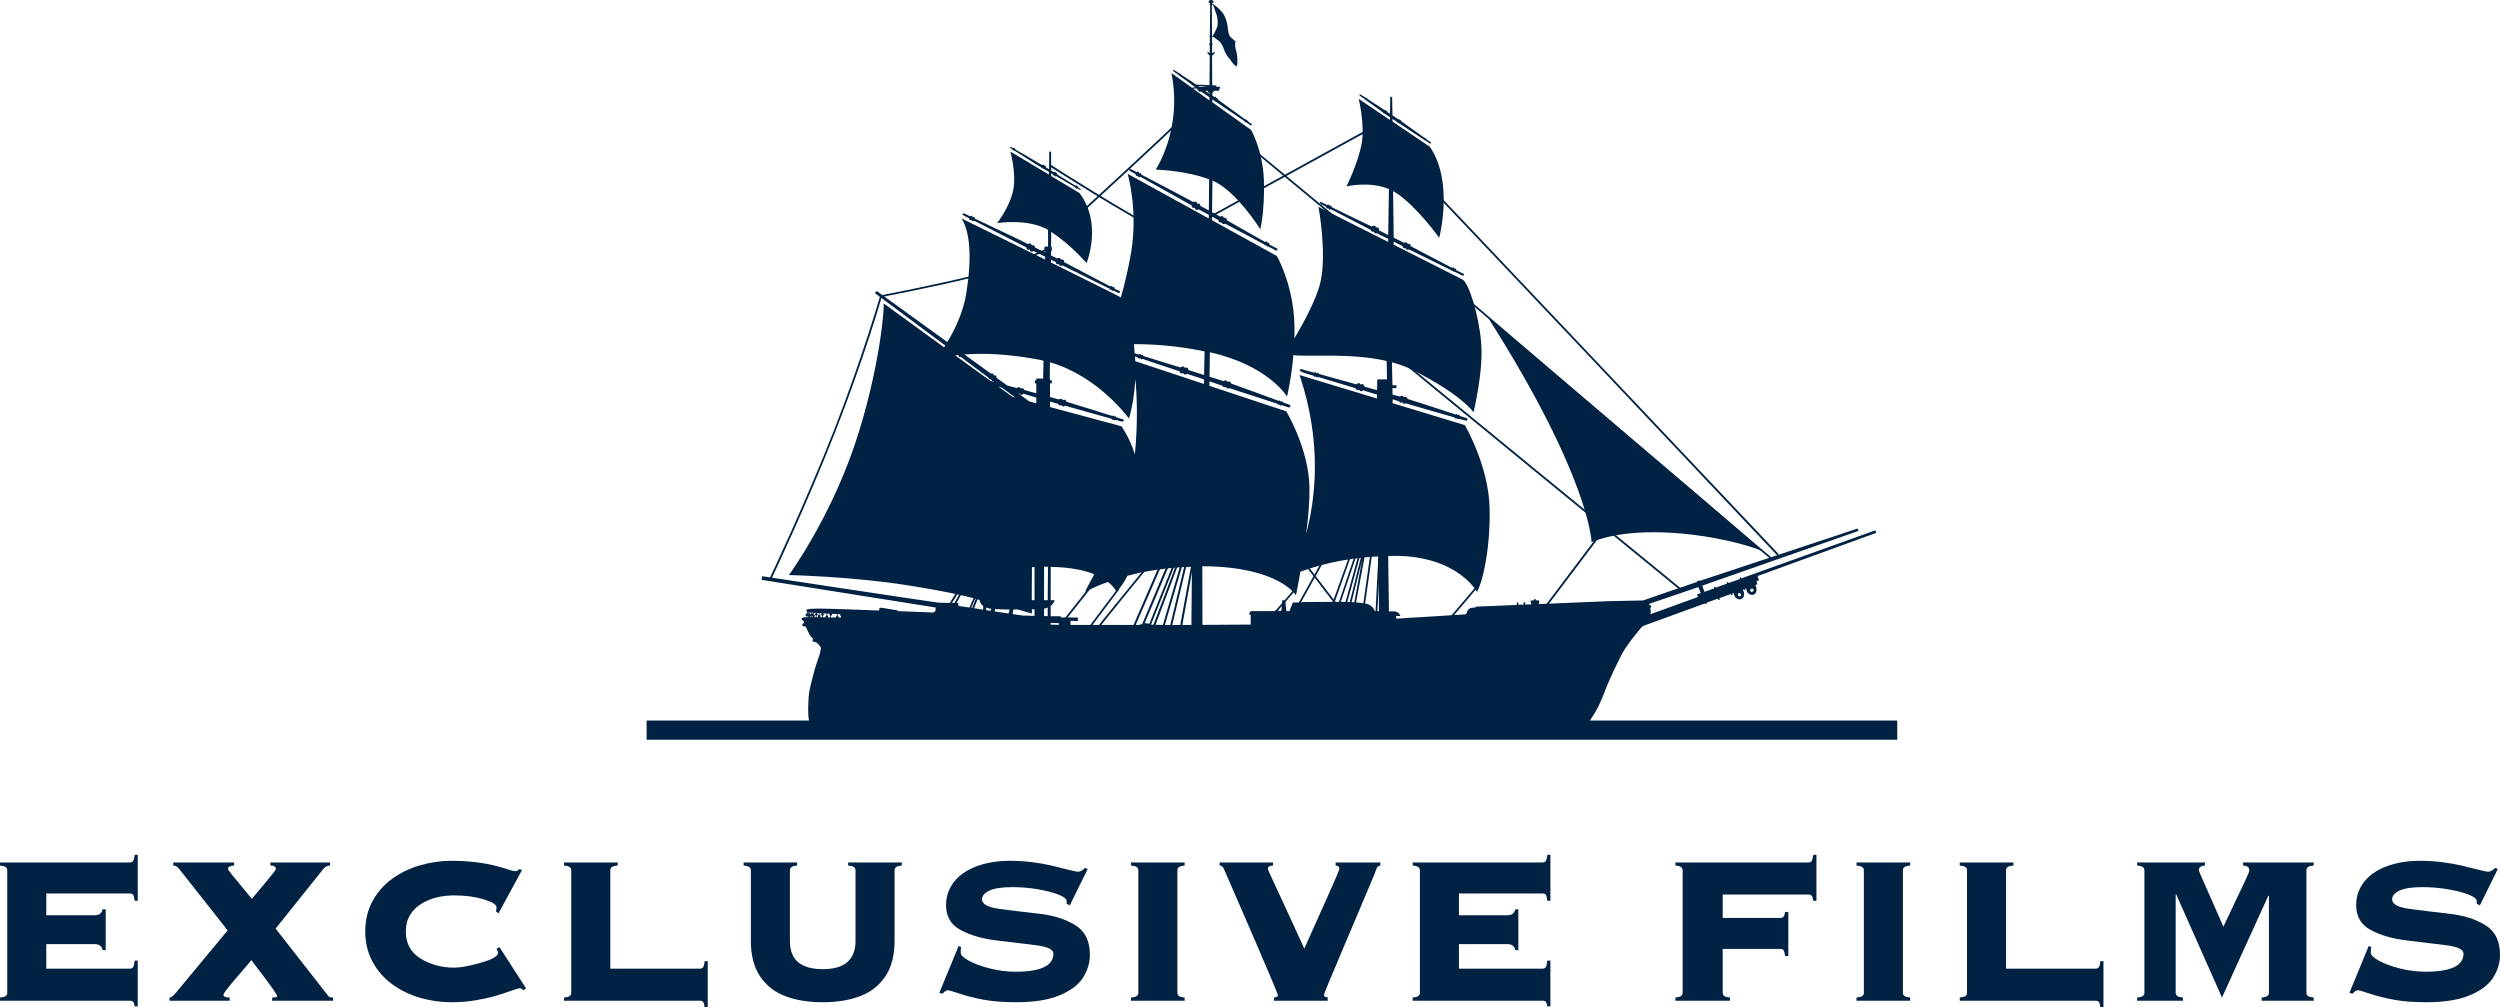 <?xml version="1.0" encoding="utf-8"?>
<!-- Generator: Adobe Illustrator 16.0.0, SVG Export Plug-In . SVG Version: 6.00 Build 0)  -->
<!DOCTYPE svg PUBLIC "-//W3C//DTD SVG 1.1//EN" "http://www.w3.org/Graphics/SVG/1.1/DTD/svg11.dtd">
<svg version="1.1" id="Layer_1" xmlns="http://www.w3.org/2000/svg" xmlns:xlink="http://www.w3.org/1999/xlink" x="0px" y="0px"
	 width="877.512px" height="353.622px" viewBox="0.003 113.925 877.512 353.622"
	 enable-background="new 0.003 113.925 900.218 353.62" xml:space="preserve">
<g>
	<g>
		<path fill="#022244" d="M618.72,307.343c-16.747-14.963-96.565-82.174-96.565-82.174c36.069,56.669,36.487,79.048,36.487,79.048
			C575.928,297.214,605.306,302.098,618.72,307.343"/>
		<path fill="#022244" d="M558.097,366.83c1.237-1.861,2.325-3.67,2.997-5.067c1.264-2.687,2.303-5.32,2.843-6.794
			c0.597-1.474,4.523-10.466,6.692-13.672c2.173-3.202,3.358-4.418,4.396-5.787c1.007-1.368,1.702-1.861,1.702-1.861l21.761-7.934
			c0.073,0.131,0.255,0.311,0.412,0.236c0.181-0.055,0.181-0.287,0.127-0.492l3.979-1.396l0.133,0.258
			c0.024,0.156,0.207,0.285,0.334,0.207c0.157-0.076,0.26-0.259,0.157-0.362l-0.104-0.282l3.978-1.449l0.127,0.259
			c0.057,0.103,0.238,0.154,0.341,0.103c0.152-0.023,0.206-0.178,0.152-0.307l-0.079-0.285l0.413-0.156l0.467,1.268
			c0,0,1.009,1.473,2.301,0.852c1.342-0.568,0.878-2.351,0.878-2.351l-0.337-0.957l0.286-0.103l0.051,0.103
			c0.053,0.155,0.205,0.206,0.336,0.181c0.182-0.025,0.182-0.231,0.182-0.361l-0.054-0.128l0.311-0.05l0.387,1.264
			c0,0,1.01,1.42,2.35,0.854c1.294-0.621,0.881-2.403,0.881-2.403l-0.332-0.931l0.644-0.283l-0.261-1.061l0.881-0.334l-0.542-1.475
			l41.654-15.169c0,0,0-0.206-0.127-0.542c-0.08-0.312-0.261-0.312-0.261-0.312l-46.926,16.822l-0.027-0.179
			c-0.104-0.154-0.232-0.234-0.386-0.154c-0.133,0.023-0.207,0.207-0.157,0.333l0.079,0.233l-4.032,1.422l-0.025-0.206
			c-0.077-0.103-0.206-0.183-0.387-0.155c-0.128,0.076-0.208,0.18-0.182,0.334l0.103,0.209l-4.002,1.42l-0.055-0.131
			c-0.049-0.126-0.206-0.178-0.363-0.154c-0.127,0.053-0.229,0.183-0.177,0.361l0.074,0.182l-3.408,1.216
			c-0.182-0.568-0.492-1.369-0.801-2.146l1.419-0.517l53.466-18.736l-0.34-0.825c0,0-48.602,16.124-55.299,18.347
			c-0.102-0.052-0.126-0.154-0.126-0.154c-0.051-0.024-0.93,0.31-0.93,0.31l-0.056,0.258c-4.931,1.653-18.89,6.486-18.89,6.486
			s-9.067,0.157-12.192,0.259c-1.991,0.104-15.144,0.594-24.421,1.01c0-0.131,0.052-0.208,0.102-0.519
			c0.157-0.673,0.104-0.698-0.152-0.75c-0.181-0.026-0.595-0.05-1.036-0.05l0.054-0.362l-0.621-0.054l-0.053,0.416
			c-0.206,0.023-0.412,0.023-0.595,0.05c-0.413,0-0.671,0.104-0.62,0.312c0.028,0.153,0.285,0.801,0.388,1.06
			c-0.802,0.052-1.575,0.052-2.247,0.075l0.025-0.801h-0.542l-0.054,0.828c-0.699,0.025-1.289,0.025-1.834,0.025l0.025-0.773
			l-0.541-0.029l-0.025,0.881c-1.063,0.052-1.706,0.076-1.706,0.076l-12.636,0.518l-0.054,0.258c0,0-1.599,0.18-1.758,0.208
			c-0.181,0.023-0.824,0.594-0.954,0.646c-0.131,0.104-0.568,1.318-0.568,1.318s-0.285,0.282-0.413,0.282
			c-0.183-0.025-15.016,1.007-19.407,1.189c-4.395,0.282-4.755,0.334-4.755,0.334l-0.104-0.98l1.55,0.052
			c0,0-0.463-0.877-0.541-0.957c-0.079-0.127-1.063-0.62-1.244-0.671c-0.206,0-2.04-0.028-2.04-0.028h-0.231l-0.26-19.43
			c0.727,0,1.396-0.051,2.174-0.051c22.248,0,28.994,12.659,28.994,12.659c1.754-2.917,4.675-14.006,4.443-29.069
			c-0.233-15.09-8.708-29.482-8.708-29.482l-25.374-7.703l0.05-1.369c0.747,0.285,1.445,0.516,2.196,0.698
			c0.079,0.259,0.257,0.413,0.492,0.466c0.23,0.051,0.463,0,0.697-0.104c0.104,0.259,0.28,0.439,0.541,0.518
			c0.207,0.077,0.439,0,0.698-0.13c3.59,1.061,12.042,3.514,17.107,4.938c0.078,0.154,0.155,0.334,0.334,0.385
			c0.103,0.053,0.284-0.022,0.413-0.127c0,0,0.053,0,0.053,0.025c0.025,0.131,0.127,0.258,0.285,0.309
			c0.152,0.053,0.284-0.023,0.438-0.127c1.5,0.438,2.482,0.67,2.482,0.67s0.413-0.025,0.517-0.359c0.103-0.39-0.26-0.518-0.26-0.518
			s0.285,0.105-0.595-0.206c-0.178-0.052-0.851-0.231-1.835-0.595c-0.025-0.155-0.128-0.311-0.285-0.387
			c-0.178-0.077-0.333,0.025-0.462,0.153h-0.054c0-0.179-0.078-0.333-0.231-0.386c-0.231-0.051-0.363,0.025-0.466,0.127
			c-4.906-1.602-13.719-4.547-16.846-5.477c-0.078-0.361-0.31-0.621-0.596-0.725c-0.259-0.104-0.491,0-0.698,0.13
			c-0.127-0.233-0.259-0.413-0.516-0.464c-0.285-0.105-0.596,0.023-0.88,0.23c-0.93-0.23-1.785-0.49-2.582-0.672l-0.029-2.299
			l1.371,0.053l0.05-1.008l-1.421-0.053l-0.182-8.037c2.586,0.695,5.069,1.577,7.341,2.74c17.185,8.656,21.293,14.779,21.293,14.779
			s3.591-14.418,2.662-24.652c-0.882-10.154-4.47-20.801-6.485-21.912l-24.217-12.246v-1.088c1.062,0.595,2.197,1.138,3.128,1.576
			c0.028,0.337,0.132,0.57,0.413,0.697c0.207,0.155,0.413,0.131,0.62,0c0.108,0.26,0.234,0.465,0.416,0.544
			c0.257,0.18,0.566,0.077,0.826-0.053c3.62,1.81,10.438,5.116,14.805,7.288c0.054,0.076,0.079,0.232,0.207,0.232
			c0.104,0.076,0.182,0,0.26-0.026c0.051,0.026,0.128,0.026,0.204,0.078c0,0.129,0.104,0.207,0.233,0.284
			c0.103,0.051,0.234,0.051,0.364,0c1.678,0.827,2.739,1.369,2.739,1.369s0.333,0.051,0.514-0.285
			c0.13-0.232-0.204-0.389-0.204-0.389s-1.371-0.697-2.12-1.059c-0.053-0.051-0.26-0.129-0.516-0.234
			c0.127-0.207,0-0.465-0.158-0.54c-0.177-0.104-0.333,0-0.462,0.103c0.025-0.207,0-0.389-0.207-0.439
			c-0.207-0.104-0.441-0.025-0.544,0.079c-3.486-1.784-10.979-5.737-14.521-7.599c0-0.334-0.131-0.621-0.388-0.75
			c-0.207-0.127-0.442-0.076-0.674-0.025c-0.05-0.206-0.182-0.439-0.389-0.542c-0.255-0.155-0.594-0.053-0.875,0.154
			c-1.317-0.671-2.611-1.341-3.644-1.833l-0.206-15.376v-0.904c0.334,0.18,0.669,0.283,0.979,0.517
			c7.315,4.754,15.198,15.814,15.198,15.814s5.215-19.51-3.261-31.938l-13.122-8.862c-0.029-0.39-0.029-0.674-0.029-0.932
			c0.412,0.283,0.826,0.516,1.214,0.776c0,0.052,0.207,0.179,0.31,0.231c0.03,0.078,0.03,0.155,0.133,0.232
			c0.025,0.025,0.127,0,0.206,0.025l0.151,0.104c0.055,0.077,0.055,0.153,0.129,0.182c0.078,0.052,0.182,0.024,0.261,0.024
			c2.04,1.396,5.993,3.955,8.476,5.582c0,0.053,0,0.129,0.05,0.154c0,0.054,0.079,0,0.103-0.025c0.054,0.025,0.133,0.08,0.235,0.104
			c0,0.078-0.053,0.157,0,0.209c0.025,0.051,0.129-0.052,0.207-0.08c1.057,0.725,1.731,1.164,1.731,1.164s0.206,0.027,0.334-0.182
			c0.129-0.18-0.05-0.258-0.05-0.258s-0.826-0.619-1.627-1.188c0-0.104,0.024-0.181-0.054-0.232c-0.051,0-0.128,0.026-0.207,0.052
			c-0.05-0.025-0.103-0.052-0.128-0.052c0-0.104,0.025-0.18,0-0.231c-0.078-0.027-0.132,0.025-0.207,0.052
			c-0.338-0.233-0.595-0.416-0.672-0.467c-0.231-0.206-5.246-3.721-7.47-5.347c0-0.155-0.103-0.286-0.181-0.363
			c-0.075-0.052-0.257-0.052-0.359-0.025c0-0.104-0.103-0.258-0.182-0.311c-0.079-0.078-0.261-0.078-0.413-0.025
			c-0.776-0.569-1.447-1.008-1.991-1.37c0-1.55-0.104-6.46-0.104-6.46l-0.669-0.025l-0.077,5.941
			c-0.129-0.102-0.517-0.334-0.93-0.594c0-0.181-0.028-0.283-0.133-0.336c-0.128-0.076-0.255-0.076-0.357-0.051
			c0-0.131-0.054-0.207-0.183-0.309c-0.128-0.08-0.261-0.104-0.364-0.054c-0.104-0.051-0.176-0.103-0.231-0.103
			c-0.229-0.206-3.486-2.326-5.787-3.799c0-0.051,0.05-0.182,0-0.207c-0.078-0.078-0.155,0-0.259,0.053
			c-0.025-0.027-0.025-0.053-0.078-0.053c0-0.129,0.053-0.233-0.05-0.233c-0.079-0.079-0.156,0-0.231,0.027
			c-0.933-0.595-1.604-1.008-1.629-1.034c-0.102-0.076-0.361-0.258-0.52,0c-0.151,0.285,0.934,0.928,1.839,1.525
			c0,0.078-0.028,0.153,0,0.207c0.104,0.051,0.176-0.025,0.23-0.054c0.025,0.028,0.079,0.104,0.128,0.104
			c0,0.103-0.049,0.206,0.026,0.233c0.054,0.052,0.131,0,0.156-0.027c1.341,0.905,4.238,3.024,5.891,4.238
			c0.054,0.103,0.054,0.206,0.156,0.284c0,0.025,0.127,0.025,0.255,0c0,0.053,0.104,0.078,0.134,0.078
			c0,0.102,0.049,0.208,0.128,0.26c0.023,0,0.182,0,0.255,0c0.08,0.052,0.236,0.155,0.285,0.179
			c0.206,0.208,0.675,0.544,1.269,0.882l-0.054,0.953l-10.956-7.415c0,0,2.223,8.864,1.059,15.661
			c-1.215,6.795-5.349,15.089-5.349,15.089s8.037-1.964,14.911,0.932l-0.26,16.124c-0.23-0.154-0.567-0.312-0.694-0.363
			c-0.338-0.178-1.396-0.695-2.507-1.265c0.048-0.413-0.03-0.775-0.388-0.981c-0.183-0.104-0.439-0.104-0.649,0
			c-0.075-0.311-0.207-0.492-0.464-0.568c-0.334-0.182-0.751-0.026-1.061,0.207c-0.852-0.362-9.354-4.523-14.058-6.797
			c0.053-0.156-0.05-0.361-0.206-0.518c-0.231-0.076-0.388-0.025-0.541,0.156c0.025-0.232-0.054-0.389-0.261-0.518
			c-0.177-0.129-0.438-0.027-0.565,0.129c-0.904-0.465-1.5-0.748-1.555-0.748c-0.279-0.207-0.929-0.492-1.032-0.154
			c-0.128,0.412,0.674,0.773,2.275,1.549c-0.104,0.205,0,0.439,0.207,0.516c0.206,0.105,0.413,0.055,0.542-0.076
			c-0.051,0.156,0.053,0.412,0.205,0.492c0.207,0.128,0.467,0.052,0.597-0.129c2.66,1.395,9.768,5.039,14.031,7.26
			c0.078,0.257,0.183,0.465,0.413,0.619c0.206,0.079,0.412,0.051,0.618,0h0.056c0.023,0.259,0.207,0.389,0.413,0.568
			c0.254,0.103,0.49,0.103,0.746,0c0.543,0.286,0.93,0.492,1.063,0.596c0.488,0.205,1.575,0.75,2.814,1.369v1.086l-24.473-12.326
			c0,0,3.078,16.434,0.648,26.641c-1.396,5.942-6.021,14.291-9.07,19.536c0.05-2.173,0.05-4.315-0.079-6.459
			c-0.723-13.128-6.096-22.458-6.096-22.458l-22.818-12.584l0.053-1.266c0.28,0.182,0.62,0.309,0.929,0.543
			c0.206,0.13,0.724,0.412,1.319,0.723c0.049,0.259,0.151,0.621,0.413,0.777c0.204,0.076,0.466,0.076,0.672,0
			c0.075,0.23,0.206,0.412,0.385,0.516c0.284,0.18,0.624,0.127,0.88-0.051c3.929,2.039,9.77,5.194,13.747,7.285
			c0,0.08,0.079,0.236,0.206,0.287c0.129,0.05,0.262,0.024,0.389,0c0.025,0.024,0.025,0.024,0.079,0.024
			c0,0.131,0.079,0.259,0.206,0.337c0.104,0.103,0.285,0.076,0.389,0c1.729,0.928,2.842,1.498,2.842,1.498s0.359,0.051,0.541-0.232
			c0.157-0.309-0.231-0.492-0.231-0.492s-1.371-0.773-2.173-1.162c-0.076-0.023-0.257-0.154-0.487-0.258
			c0.05-0.207,0-0.49-0.236-0.619c-0.152-0.078-0.333-0.051-0.463,0.076c0-0.207-0.028-0.334-0.183-0.465
			c-0.207-0.102-0.466-0.024-0.594,0.155c-3.176-1.782-9.431-5.374-13.358-7.596c-0.052-0.311-0.128-0.672-0.442-0.802
			c-0.176-0.182-0.413-0.156-0.668-0.079c-0.055-0.23-0.158-0.413-0.364-0.516c-0.31-0.179-0.645-0.104-0.929,0.103
			c-0.078-0.076-0.206-0.128-0.285-0.18c-0.876-0.52-1.756-0.957-2.582-1.396l0.153-11.112c8.323,3.516,16.796,17.107,16.796,17.107
			s1.656-7.055,1.244-17.545c-0.469-10.52-4.5-17.342-4.5-17.342l-13.619-9.716l0.055-1.032c0.078,0.053,0.151,0.129,0.256,0.181
			c0.027,0.079,0.027,0.206,0.078,0.232c0.079,0.024,0.157,0,0.235,0.024c0.05,0.053,0.128,0.079,0.23,0.104
			c0,0.105,0.026,0.183,0.05,0.233c0.104,0.051,0.156,0.025,0.26,0.025c2.635,1.783,7.312,4.937,10.08,6.824
			c0,0.076-0.054,0.178,0.025,0.229c0.049,0.027,0.127-0.051,0.23-0.051c0.024,0.028,0.078,0.051,0.127,0.08
			c0,0.076-0.049,0.179,0,0.258c0.079,0.051,0.157-0.053,0.236-0.079c1.009,0.673,1.677,1.162,1.677,1.162s0.183,0,0.31-0.206
			c0.157-0.207,0-0.309,0-0.309s-0.721-0.492-1.549-1.164c0.025-0.104,0.053-0.232-0.049-0.285c-0.078-0.052-0.206,0-0.311,0.078
			h-0.029c0.029-0.13,0.078-0.284,0-0.336c-0.104-0.076-0.254,0-0.334,0.08c-1.188-0.828-2.324-1.731-2.508-1.836
			c-0.256-0.156-4.676-3.41-7.158-5.193c0.053-0.155,0-0.389-0.127-0.465c-0.129-0.078-0.256-0.051-0.389,0
			c0-0.182-0.023-0.285-0.152-0.389c-0.131-0.154-0.338-0.051-0.518,0.052c-0.053-0.052-0.132-0.103-0.181-0.206
			c-0.157-0.078-0.286-0.207-0.467-0.284l-0.079-0.981c0,0,0.442-0.154,0.442-0.389v-0.361l1.962-0.025l0.055-0.725h0.255
			l0.077-0.619l-1.396-0.053l0.054-0.465l-1.449-0.051l-0.051-10.545h0.232l0.673-0.723c0,0-0.054-0.57,0.024-0.621
			c0.025-0.053-0.826,0.621-0.826,0.621h-0.104v-2.74h0.129v-0.672h-0.129l-0.024-2.298h0.128l0.025-0.337l-0.153-0.025
			l-0.054-10.828h0.129v-0.237c0.053,0,0.053,0,0.078,0.051c0.517,0.362,0.723,1.68,1.317,3.23c0.649,1.524,0.517,3.54,0.467,4.108
			c-0.025,0.465-0.545,1.446-0.802,2.068c-0.206,0.566-0.877,1.576-0.981,1.678c0,0.053-0.024,0.207-0.024,0.207h0.129
			c0,0,0.127,0.078,0.49,0.285c0.334,0.23,1.165,0.826,1.785,1.316c0.595,0.492,1.443,2.017,1.602,2.738
			c0.207,0.646,0.877,2.018,1.162,2.404c0.333,0.413,1.008,1.112,1.68,2.17c0.699,0.982,1.627,1.576,1.627,1.576
			s0.078-0.103,0.207-0.543c0.128-0.465,0.128-2.273,0-3.281c-0.079-1.084-0.618-2.559-0.672-3.18
			c-0.08-0.619,0.103-1.832,0.103-1.832s-0.954-0.774-1.754-1.552c-0.753-0.774-0.803-2.222-0.96-3.1
			c-0.104-0.932-0.152-2.224-1.111-4.238c-0.954-2.094-3.874-4.108-3.874-4.108s-0.206-0.104-0.468-0.207l0.055-0.232h-0.182v-0.103
			l0.619,0.024v-0.335h-0.104v-0.465l-0.389-0.026l0.055-0.155l-0.926-0.024v0.18h-0.309v0.439h-0.156v0.282l0.619,0.053v0.13
			l-0.154-0.025v0.672h0.154l-0.105,10.828h-0.103l-0.024,0.335h0.127v2.326h-0.182l-0.049,0.672h0.23l-0.049,2.739h-0.133
			l-0.619-0.596v0.698l0.57,0.647h0.182l-0.078,10.492l-4.676-0.182c-1.189-0.774-3.465-2.354-5.27-3.488
			c0-0.08,0.024-0.182-0.055-0.234c-0.049-0.076-0.127,0-0.26,0.053c0-0.025-0.049-0.025-0.074-0.053
			c0.025-0.104,0.074-0.207,0-0.283c-0.104-0.078-0.207,0-0.285,0.076c-0.958-0.619-1.627-1.059-1.652-1.084
			c-0.104-0.104-0.389-0.311-0.52-0.026c-0.154,0.284,0.959,0.956,1.862,1.603c0,0.079-0.054,0.131,0,0.182
			c0.078,0.024,0.13-0.027,0.206-0.027c0.05,0.027,0.129,0.052,0.184,0.131c0,0.076-0.055,0.153,0,0.153
			c0.072,0.054,0.102,0,0.151,0c0.983,0.646,2.896,2.093,4.522,3.308v0.154h0.257c0.211,0.182,0.417,0.337,0.624,0.465l-0.959,0.053
			v0.259l-7.439-5.297c4.004,19.688-5.506,33.902-5.506,33.902s10.57,0.26,18.762,3.411c0,2.815-0.055,7.468-0.104,10.904
			c-1.215-0.67-2.25-1.188-2.945-1.574c-0.055-0.313-0.157-0.623-0.418-0.777c-0.256-0.104-0.516-0.104-0.723-0.025
			c-0.074-0.258-0.207-0.568-0.463-0.673c-0.284-0.128-0.621-0.076-0.934,0.104c-1.263-0.673-3.02-1.63-3.691-1.99
			c-0.723-0.39-9.614-5.065-14.523-7.648c0-0.183-0.051-0.389-0.207-0.517c-0.207-0.079-0.463-0.026-0.596,0.103
			c0.055-0.182-0.025-0.467-0.207-0.543c-0.23-0.131-0.438-0.052-0.564,0.076c-0.958-0.438-1.604-0.773-1.628-0.773
			c-0.314-0.183-0.935-0.543-1.062-0.104c-0.153,0.337,0.674,0.75,2.301,1.655c-0.054,0.179,0,0.413,0.23,0.595
			c0.158,0.102,0.389,0.024,0.516-0.182c-0.023,0.283,0.055,0.463,0.262,0.568c0.207,0.128,0.462,0.051,0.594-0.129
			c3.827,2.144,16.795,9.43,17.83,9.973c0,0,0.127,0.053,0.156,0.053c0,0.439,0.128,0.697,0.438,0.853
			c0.207,0.127,0.468,0.103,0.674,0.051c0.074,0.235,0.206,0.518,0.461,0.673c0.287,0.129,0.621,0.051,0.906-0.155
			c1.137,0.595,2.379,1.317,3.595,1.913c0,0.49-0.03,0.877-0.03,1.291l-28.473-15.659c0,0,3.723,12.557,1.215,27.624
			c-0.905,5.296-2.198,10.824-3.596,15.839c-0.023-0.051-0.077-0.128-0.127-0.153c-0.88-0.544-12.223-6.151-24.421-12.199v-0.98
			c0.388,0.18,0.983,0.516,1.657,0.826c0.049,0.285,0.207,0.646,0.463,0.725c0.205,0.128,0.441,0.103,0.674,0
			c0.078,0.232,0.207,0.465,0.412,0.568c0.285,0.128,0.57,0.025,0.852-0.104c4.861,2.377,12.302,6.072,16.49,8.164
			c0,0.132,0.074,0.313,0.255,0.389c0.157,0.051,0.286,0,0.438-0.078c0,0.157,0.055,0.311,0.207,0.414
			c0.158,0.076,0.338,0,0.467-0.104c1.086,0.568,1.755,0.904,1.755,0.904s0.389,0.025,0.521-0.232
			c0.128-0.336-0.234-0.518-0.234-0.518s-0.852-0.414-1.629-0.775c0.079-0.232-0.05-0.49-0.256-0.594
			c-0.156-0.026-0.338,0-0.465,0.077c0-0.155-0.025-0.31-0.207-0.39c-0.207-0.102-0.439-0.024-0.518,0.131
			c-2.816-1.42-11.136-5.865-16.229-8.527c0-0.387-0.128-0.75-0.438-0.904c-0.23-0.104-0.438-0.077-0.698,0.026
			c-0.078-0.258-0.153-0.464-0.358-0.567c-0.285-0.131-0.624-0.053-0.905,0.155c-0.388-0.207-0.728-0.362-1.036-0.492
			c-0.359-0.206-0.773-0.388-1.215-0.62l0.054-1.551h0.128c0.023,0,0.127-0.027,0.127-0.051l0.029-1.163
			c0-0.079-0.029-0.104-0.133-0.104h-0.151l0.026-5.348c6.615,4.209,12.428,10.929,12.428,10.929s5.685-13.902-2.508-24.6
			l-9.92-5.944v-0.98c0.18,0.102,0.387,0.23,0.594,0.361c-0.055,0.179,0,0.309,0.128,0.385c0.132,0.104,0.261,0.028,0.388-0.025
			c0.025,0.156,0,0.311,0.078,0.362c0.128,0.104,0.335,0.028,0.517-0.103c2.272,1.369,4.911,2.869,6.612,3.877
			c0,0.076-0.049,0.231,0.055,0.282c0.078,0.052,0.206-0.026,0.285-0.051c0.05,0.025,0.103,0.025,0.129,0.051
			c0,0.104-0.026,0.231,0.053,0.286c0.074,0.051,0.206-0.053,0.281-0.105c0.595,0.363,1.007,0.569,1.007,0.569
			s0.133,0.026,0.261-0.128c0.079-0.155-0.055-0.233-0.055-0.233s-0.358-0.233-0.875-0.569v-0.025
			c0.127-0.129,0.074-0.313-0.078-0.413c-0.129-0.052-0.261,0-0.389,0.103c0.054-0.127,0.054-0.336-0.078-0.388
			c-0.128-0.076-0.285-0.052-0.412,0.104v0.026c-1.059-0.671-2.302-1.396-2.455-1.525c-0.182-0.102-2.07-1.291-3.978-2.454
			c0.048-0.259,0.048-0.438-0.079-0.517c-0.078-0.076-0.207,0.025-0.339,0.078c0-0.181-0.025-0.363-0.128-0.439
			c-0.154-0.053-0.336,0-0.541,0.129c-0.339-0.182-0.674-0.363-0.982-0.594l-0.025-6.643h-0.649l-0.05,6.202
			c-0.388-0.234-0.698-0.39-0.929-0.543c-0.079-0.052-0.133-0.104-0.206-0.129c0-0.232,0-0.491-0.157-0.569
			c-0.128-0.078-0.257-0.053-0.389-0.025c-0.049-0.131-0.074-0.232-0.206-0.286c-0.152-0.102-0.389-0.051-0.542,0.054
			c-0.722-0.361-1.292-0.725-1.474-0.803c-0.256-0.18-1.574-0.953-1.963-1.188c-0.23-0.182-3.874-2.249-5.968-3.438
			c0.024-0.104,0.024-0.257-0.079-0.311c-0.104-0.078-0.206,0-0.311,0.078c0.055-0.129,0.055-0.311-0.078-0.336
			c-0.128-0.077-0.285-0.025-0.334,0.077c-0.388-0.18-0.619-0.31-0.673-0.362c-0.079-0.051-0.335-0.206-0.463,0
			c-0.028,0.184,0.384,0.492,0.929,0.828c0,0.078-0.054,0.182,0.025,0.26c0.127,0.076,0.23,0,0.309-0.078
			c0.055,0,0.055,0,0.055,0.025c0,0.129-0.055,0.232,0.073,0.283c0.079,0.053,0.157,0,0.285-0.076
			c0.054,0.025,0.054,0.025,0.079,0.076c0.85,0.492,6.666,4.238,7.104,4.497c0.339,0.206,1.316,0.749,2.172,1.317
			c0.05,0.104,0.104,0.182,0.183,0.207c0.049,0.051,0.178,0.051,0.256,0.051c0.025,0,0.079,0.027,0.156,0.079
			c0,0.052,0.051,0.127,0.131,0.155c0.102,0.104,0.18,0.076,0.283,0.076c0.256,0.182,0.875,0.519,1.677,0.982v0.957l-13.565-8.088
			c0,0,2.198,7.623,1.033,13.488c-1.137,5.892-5.659,11.629-5.659,11.629s10.802-1.707,17.857,2.352
			c0.025,0,0.025,0.025,0.025,0.025v5.865h-0.979v0.105h-0.207c-0.053,0-0.078,0.051-0.078,0.076l-0.054,1.214
			c0,0.026,0.054,0.052,0.079,0.052l0.23,0.027v0.568c-1.445-0.647-2.71-1.293-3.54-1.707c-0.048-0.31-0.206-0.619-0.438-0.773
			c-0.26-0.077-0.516-0.025-0.697,0.051c-0.104-0.282-0.232-0.517-0.468-0.646c-0.31-0.129-0.644-0.053-0.929,0.154
			c-1.318-0.695-3.098-1.549-3.797-1.885c-0.775-0.389-9.794-4.676-14.809-7.053c0.025-0.21-0.051-0.468-0.256-0.544
			c-0.206-0.104-0.413-0.026-0.545,0.076c0.053-0.155-0.05-0.361-0.256-0.464c-0.207-0.129-0.467-0.025-0.595,0.154
			c-0.983-0.49-1.55-0.826-1.653-0.826c-0.259-0.129-0.933-0.465-1.036-0.027c-0.128,0.361,0.724,0.726,2.354,1.552
			c-0.054,0.206,0,0.464,0.256,0.567c0.182,0.104,0.389,0.027,0.541-0.074c-0.049,0.178,0.055,0.332,0.211,0.438
			c0.257,0.155,0.518,0.026,0.646-0.155c3.903,2.042,17.13,8.761,18.218,9.329c0.053,0.025,0.077,0.051,0.181,0.104
			c0,0.337,0.128,0.62,0.413,0.749c0.26,0.18,0.541,0.129,0.825-0.026c0.054,0.31,0.104,0.569,0.339,0.698
			c0.31,0.131,0.645,0.027,0.93-0.18c1.239,0.594,2.713,1.394,4.105,2.014l-0.049,0.984c-14.42-7.132-29.329-14.42-29.329-14.42
			c3.024,4.625,3.722,13.902,1.653,26.488c-1.111,6.666-4.058,12.636-6.614,16.897c-12.921-9.302-24.785-17.905-24.785-17.905
			l-0.669,0.723c0,0,11.86,8.838,24.728,18.398c-0.128,0.207-0.281,0.465-0.413,0.646l-21.318-15.506
			c0.649-0.051-1.24,23.721-10.179,50.055c-8.914,26.175-22.976,45.376-22.976,45.376s22.224,0.491,41.605,3.591
			c15.971,2.481,23.67,4.601,25.637,5.223h-0.34c0,0,0.104,1.162,1.318,2.09l-0.074,1.215v0.027
			c-0.802-0.129-1.629-0.284-2.355-0.387c-5.836-0.881-6.328-0.932-6.328-0.932v-1.006l-6.799-0.105
			c-7.568-1.031-62.04-9.304-62.04-9.304l-0.207,1.268c0,0,51.007,8.085,61.11,9.717l-0.049,0.103v1.06l-0.752,0.594l-12.399-0.491
			c0,0-0.237-0.283-0.312-0.283c-0.054,0-4.912-0.825-5.348-0.879c-0.521-0.103-0.934,0.054-0.934,0.285
			c-0.051,0.281-0.075,0.671-0.075,0.671s-19.175-0.776-22.071-0.671c-2.92,0.077-3.438,0.205-3.461,0.62
			c0,0.154,0.127,0.257,0.205,0.333l-0.049,0.779c-0.207,0.023-0.414,0.207-0.467,0.384c0,0.311,0.207,0.493,0.467,0.544
			l-0.029,0.361h-0.049c0,0-1.707-0.156-1.761,0.596c-0.05,0.542,0.728,0.619,0.728,0.619l0.104,0.854c0,0-0.623,0.05-0.596,0.595
			c0.05,0.491,0.389,0.517,0.645,0.543c0.285,0.025,0.262,0.025,0.334,0.025c0.079,0.025,0.211,0.025,0.211,0.025
			s0.413,0.851,0.797,1.68c0.34,0.803,0.727,1.474,1.141,1.965c0.358,0.413,0.723,0.645,0.723,0.645l-0.054,0.107
			c0,0-0.31,0.229-0.206,0.487c0.028,0.31,0.389,0.492,0.723,0.544c0.363,0.076,0.673,0.181,0.673,0.181s0.595,0.465,0.958,0.932
			c0.385,0.516,0.645,0.981,0.645,1.058c-0.053,0.076-0.26,1.396-0.467,2.145c-0.206,0.749-1.602,4.548-2.193,6.951
			c-0.594,2.377-1.523,5.711-1.68,7.856c-0.079,1.808-0.39,5.864,0.103,8.45h-56.979v6.743h438.983v-6.743H558.097 M614.947,320.52
			c0.335,0,0.591,0.259,0.591,0.57c-0.049,0.335-0.309,0.593-0.618,0.593c-0.359,0-0.597-0.282-0.597-0.619
			C614.353,320.753,614.609,320.52,614.947,320.52 M610.607,322.096c0.28,0.027,0.541,0.313,0.541,0.622
			c0,0.281-0.309,0.541-0.598,0.541c-0.332-0.023-0.592-0.282-0.592-0.567C609.959,322.33,610.267,322.096,610.607,322.096
			 M578.949,325.845l17.183-5.84l0.854,2.091l-1.315,0.467l0.308,0.906l-16.848,6.122c0,0,0.285-0.283,0.285-0.516
			c0.053-0.234-0.051-0.493-0.051-0.493s0.104-0.491,0-0.645c-0.03-0.182-0.103-0.619-0.103-0.619s0.359-0.235,0.359-0.468
			c0-0.283-0.287-0.517-0.412-0.49c-0.079,0.025-0.286,0.025-0.286,0.025L578.949,325.845z M283.642,330.572h-0.182v-0.412
			c0.079-0.077,0.128-0.077,0.182-0.131l0.025,0.028L283.642,330.572z M283.721,329.255c-0.079,0-0.182,0-0.207,0.027l0.025-0.623
			c0.049,0.027,0.128,0.027,0.182,0.053V329.255z M284.055,330.572h-0.129v-0.283c0.025,0.028,0.078,0.028,0.129,0.053V330.572z
			 M284.08,329.283c-0.025,0-0.074-0.027-0.128-0.027l0.054-0.439c0.049,0,0.074,0,0.127,0.025L284.08,329.283z M284.754,330.546
			h-0.439l0.024-0.131c0.153-0.049,0.335-0.203,0.39-0.411l0.025,0.024V330.546L284.754,330.546z M284.855,329.23
			c-0.23,0.025-0.388,0.155-0.388,0.335c-0.025-0.025-0.079-0.025-0.129-0.052l0.05-0.595h0.054c0.05,0,0.231,0,0.413,0.026V329.23
			L284.855,329.23z M285.397,330.546h-0.389l0.054-0.518h0.024v0.028c0,0.182,0.132,0.358,0.31,0.438L285.397,330.546
			L285.397,330.546z M285.476,329.591c-0.024,0.025-0.024,0.025-0.078,0.053v-0.053c0.054-0.182-0.129-0.309-0.311-0.361v-0.26
			c0.133,0,0.261,0.025,0.389,0.025V329.591z M286.381,329.179c-0.152,0.076-0.285,0.154-0.285,0.386
			c-0.049,0.131,0.078,0.337,0.285,0.388l-0.05,0.619c-0.235,0-0.466,0-0.649-0.025v-0.025c0.182-0.025,0.363-0.204,0.363-0.438
			c0-0.207-0.132-0.438-0.309-0.491v-0.568c0.23,0,0.383,0,0.668,0.025L286.381,329.179z M287.363,329.747
			c-0.182,0.104-0.309,0.231-0.309,0.413s0.074,0.336,0.207,0.412h-0.674l0.054-0.568c0.206-0.051,0.359-0.181,0.413-0.438
			c0-0.206-0.182-0.335-0.389-0.438v-0.051c0.207,0,0.463,0.024,0.723,0.024L287.363,329.747z M288.604,329.23
			c-0.207,0.053-0.389,0.18-0.389,0.335c0,0.258,0.128,0.438,0.363,0.492v0.515h-0.801c0.128-0.076,0.207-0.205,0.256-0.359
			c0-0.208-0.178-0.39-0.384-0.492l0.024-0.594c0.311,0,0.595,0.053,0.93,0.076V329.23z M290.078,329.978
			c-0.182,0.051-0.338,0.182-0.338,0.418c0,0.1,0.053,0.15,0.078,0.201c-0.336,0-0.646-0.025-1.009-0.025l0.054-0.515
			c0.178-0.054,0.31-0.182,0.335-0.44c0-0.179-0.128-0.283-0.335-0.361v-0.025c0.412,0.025,0.851,0.025,1.264,0.053L290.078,329.978
			z M291.395,330.652c-0.26-0.029-0.544-0.029-0.801-0.029c0.051-0.076,0.074-0.102,0.074-0.207c0-0.256-0.128-0.411-0.281-0.463
			v-0.67c0.258,0.023,0.542,0.051,0.852,0.051c-0.104,0.076-0.128,0.156-0.128,0.231c0,0.258,0.128,0.412,0.335,0.49
			L291.395,330.652z M293.721,330.16c-0.182,0.027-0.31,0.157-0.31,0.387c0,0.025,0,0.076,0.05,0.105c-0.596,0-1.24,0-1.785,0
			v-0.595c0.236-0.054,0.389-0.182,0.389-0.44c0-0.077-0.024-0.179-0.127-0.258c0.721,0.051,1.316,0.079,1.809,0.103L293.721,330.16
			z M295.191,330.677c-0.31,0-0.594-0.025-0.904-0.025c0.054,0,0.104-0.027,0.104-0.078c0-0.232-0.182-0.414-0.387-0.491
			l0.027-0.621c0.517,0.052,0.904,0.078,0.904,0.078s-0.054,0.362,0.05,0.465c0.128,0.155,0.206,0.155,0.206,0.155V330.677
			L295.191,330.677z M424.242,146.457c0.127,0.079,0.309,0.079,0.438,0.104v0.337c-0.723-0.466-1.343-0.93-1.652-1.111l1.008,0.025
			C424.035,145.968,424.011,146.355,424.242,146.457 M423.957,144.287l-2.842,0.182c-0.158-0.104-0.336-0.207-0.414-0.31
			L423.957,144.287z M418.764,145.037l1.396-0.025c0.075,0.051,0.075,0.104,0.154,0.127c-0.079,0.207-0.079,0.441,0.102,0.545
			c0.129,0.154,0.311,0.128,0.492,0.077c0,0.129-0.054,0.259,0.049,0.335c0.158,0.155,0.418,0.079,0.625-0.076
			c0.438,0.361,1.907,1.318,2.993,2.093c-0.024,0.284-0.024,0.62-0.079,1.032L418.764,145.037z M422.82,237.262l-0.182,8.295
			c-1.342-0.413-4.033-1.267-4.937-1.576c-0.079-0.026-0.286-0.079-0.54-0.155c-0.055-0.412-0.207-0.75-0.571-0.852
			c-0.231-0.105-0.491-0.051-0.698,0.102c-0.129-0.258-0.255-0.412-0.517-0.49c-0.359-0.154-0.723,0.078-1.007,0.338
			c-3.464-1.088-8.89-2.768-13.026-4.033c-0.05-0.207-0.128-0.337-0.31-0.388c-0.152-0.054-0.333,0-0.463,0.104h-0.027
			c-0.052-0.157-0.128-0.335-0.283-0.413c-0.234-0.052-0.387,0.025-0.515,0.154c-0.571-0.18-1.036-0.311-1.5-0.438
			c-0.028-1.061-0.132-2.199-0.206-3.18C404.162,234.704,412.924,235.195,422.82,237.262 M422.639,247.16l-0.024,1.549l-24.112-8.01
			c0-0.543-0.072-1.087-0.127-1.626c0.334,0.075,0.674,0.206,1.031,0.36c0,0.128,0.135,0.258,0.313,0.336
			c0.156,0.053,0.308-0.026,0.439-0.129h0.104c0,0.182,0.074,0.336,0.283,0.439c0.156,0.025,0.338-0.052,0.465-0.182
			c2.43,0.854,8.217,2.766,13,4.342c0.074,0.311,0.232,0.619,0.541,0.749c0.23,0.052,0.492,0,0.699-0.155
			c0.128,0.232,0.309,0.412,0.516,0.518c0.285,0.104,0.645,0,0.88-0.232c2.325,0.801,4.081,1.369,4.444,1.447
			C421.425,246.695,421.966,246.902,422.639,247.16 M335.297,238.66c0.309-0.053,0.645-0.08,0.984-0.106
			c0.103,0.026,0.127,0.054,0.176,0.106c0.056,0.282,0.134,0.488,0.34,0.592c0.152,0.078,0.334,0.027,0.517,0
			c3.333,2.48,6.563,4.938,9.638,7.211c0.053,0.234,0.181,0.439,0.338,0.566c0.127,0.08,0.281,0.029,0.413,0
			c0.128,0.105,0.256,0.209,0.359,0.287c0.03,0.129,0.104,0.31,0.235,0.386c0.104,0.054,0.23,0,0.359,0
			c0.104,0.105,0.23,0.208,0.31,0.284c-0.411-0.128-0.825-0.258-1.292-0.334L335.297,238.66z M363.127,330.109h-0.074l-2.92-0.104
			h-0.984c0,0-7.183-1.009-12.999-1.913l0.054-0.876c0.672,0.23,1.549,0.438,2.685,0.516c4.862,0.207,8.27,0.103,8.27,0.103
			l5.04,1.449l0.025-1.5c0,0,0.388,0.024,0.904,0.024V330.109z M350.465,249.64c0.414,0.127,0.828,0.232,1.27,0.387
			c1.676,1.269,3.256,2.403,4.651,3.437l-1.087-0.31L350.465,249.64z M356.539,251.398h0.023v0.024
			C356.563,251.398,356.539,251.398,356.539,251.398 M363.127,324.604h-0.98l0.076-11.602c0.338-0.026,0.619-0.026,0.904-0.026
			V324.604L363.127,324.604z M363.746,255.48l-2.533-0.695c-1.057-0.779-2.349-1.736-3.717-2.742c0.104,0,0.207,0,0.281-0.052
			c0.156,0.258,0.31,0.439,0.516,0.491c0.314,0.104,0.596-0.053,0.855-0.361c0.802,0.259,2.611,0.75,4.598,1.342V255.48
			L363.746,255.48z M361.553,251.398c-0.34-0.103-1.141-0.363-2.017-0.596c-0.132-0.309-0.284-0.516-0.594-0.619
			c-0.207-0.051-0.438,0.025-0.649,0.128c-0.129-0.206-0.256-0.438-0.517-0.49c-0.281-0.077-0.566,0.052-0.825,0.337
			c-0.723-0.234-1.344-0.391-1.73-0.466c-0.154-0.052-0.827-0.257-1.707-0.465c-1.16-0.852-2.479-1.81-3.771-2.739
			c0.05-0.336-0.025-0.62-0.285-0.775c-0.206-0.129-0.438-0.076-0.644,0c0-0.285-0.133-0.545-0.339-0.647
			c-0.206-0.128-0.464-0.128-0.67,0c-2.998-2.171-6.125-4.417-9.278-6.718c6.512-0.518,15.454-0.232,26.536,1.888
			c0.418,0.076,0.801,0.231,1.215,0.334l-0.128,6.253l-2.403-0.051v0.646h-0.488v1.06h0.488v3.488
			C362.636,251.68,361.838,251.474,361.553,251.398 M367.753,330.187l-1.293-0.027v-2.56c0.491-0.128,0.88-0.258,1.293-0.438
			V330.187z M367.753,324.604h-1.293l0.028-11.759c0.518,0,0.852,0.025,1.367,0.025L367.753,324.604z M368.555,254.886
			c0.23,0.051,0.412,0.129,0.644,0.156c0.414,0.127,1.215,0.334,2.173,0.619c0.129,0.285,0.311,0.492,0.518,0.543
			c0.26,0.076,0.492,0,0.672-0.079c0.129,0.155,0.258,0.337,0.518,0.44c0.257,0.077,0.541,0,0.747-0.233
			c4.858,1.37,11.968,3.36,16.305,4.575c0,0.18,0.104,0.311,0.284,0.387c0.183,0.051,0.34-0.053,0.442-0.18
			c0.024,0.18,0.104,0.311,0.282,0.361c0.156,0.025,0.338-0.051,0.465-0.156c1.422,0.362,2.351,0.619,2.351,0.619
			s0.388,0,0.517-0.412c0.053-0.31-0.358-0.439-0.358-0.439s0.358,0.103-0.62-0.18c-0.132-0.027-0.777-0.207-1.627-0.493
			c-0.054-0.181-0.133-0.309-0.311-0.388c-0.157-0.051-0.284,0.028-0.416,0.156c-0.051-0.207-0.129-0.334-0.281-0.361
			c-0.182-0.053-0.31,0.027-0.441,0.104c-4.135-1.266-11.423-3.592-16.073-4.987c-0.128-0.31-0.286-0.621-0.595-0.696
			c-0.256-0.054-0.463,0-0.67,0.154c-0.132-0.285-0.26-0.414-0.518-0.465c-0.283-0.078-0.515,0.024-0.801,0.18
			c-0.309-0.075-0.619-0.104-0.879-0.18c-0.777-0.232-1.525-0.467-2.326-0.646v-4.807h0.644v-1.06h-0.644v-0.543h-0.078l0.054-5.788
			c17.155,4.934,27.75,19.769,27.75,19.769c1.347-4.702,1.967-9.407,2.224-13.878c0.618,6.072,0.902,15.688-0.154,26.385
			c-2.117-6.41-4.729-9.819-4.729-9.819l-25.066-6.746V254.886L368.555,254.886z M371.682,333.236l-2.867-0.051v-0.621l2.867,0.103
			V333.236z M418.195,333.287c-4.937,0-9.305,0.051-10.883,0c-4.674-0.027-28.447,0-29.688,0c-1.189-0.027-1.81-0.027-1.81-0.027
			h-0.103l0.103-1.445l2.508,0.104l0.024-1.24l-6.021-0.025l0.053-0.413l-3.594-0.026v-3.619c1.164-0.879,1.371-1.783,1.371-1.989
			h-1.371l0.029-11.707c6.874,0.13,11.859,1.188,15.271,2.587c-1.991,3.771-3.309,6.071-3.104,6.071
			c0.262,0,2.922-1.603,7.907-3.359c2.325,1.81,3,3.464,3,3.464s1.858-1.707,3.849-5.636c5.842-1.577,13.488-2.896,22.637-3.179
			C418.298,318.998,418.219,330.572,418.195,333.287 M482.565,328.453c0,0-0.596-2.271-3.334-2.687
			c-2.793-0.491-6.071-0.595-10.881-0.595c-4.832,0-11.576,0.08-11.576,0.08v0.154h-2.974l-1.213,3.021h-1.057l-0.414-3.773
			l-1.008-0.052l-0.339,3.696h-2.374l-0.184,0.129h-8.19l-0.595,0.982l0.595,0.491l-0.05,3.255c0,0-8.58,0.08-16.902,0.103
			l-0.05-20.569h0.413c26.539,0.182,32.455,10.207,32.455,10.207s0.724-3.356,1.551-8.269c4.886-1.86,14.475-4.753,27.342-5.401
			l0.253,19.225h-1.469V328.453z M483.443,247.108l-0.077,3.771c-1.396-0.386-3.181-0.853-3.851-1.085
			c-0.132-0.027-0.34-0.051-0.594-0.154c-0.08-0.389-0.232-0.776-0.597-0.881c-0.23-0.051-0.49,0-0.699,0.157
			c-0.127-0.208-0.31-0.439-0.516-0.466c-0.363-0.128-0.673,0.078-0.983,0.389c-3.514-0.931-8.992-2.508-13.178-3.672
			c-0.055-0.127-0.102-0.281-0.285-0.335c-0.153-0.026-0.333,0.026-0.436,0.156h-0.105c-0.029-0.183-0.133-0.388-0.284-0.438
			c-0.208-0.053-0.388,0.025-0.466,0.205c-2.351-0.672-3.953-1.085-4.057-1.111c-0.285-0.155-0.93-0.334-1.088,0.182
			c-0.177,0.568,2.484,1.291,4.809,1.964c0.025,0.207,0.129,0.312,0.336,0.362c0.182,0.023,0.338,0,0.466-0.131h0.024
			c0.055,0.154,0.127,0.311,0.365,0.361c0.151,0.052,0.308-0.024,0.436-0.154c2.431,0.75,8.32,2.48,13.128,3.955
			c0.129,0.311,0.285,0.568,0.595,0.645c0.232,0.052,0.492,0,0.67-0.104c0.133,0.184,0.314,0.413,0.52,0.492
			c0.282,0.079,0.593-0.052,0.877-0.286c2.354,0.727,4.109,1.294,4.498,1.372c0.075,0.026,0.231,0.077,0.412,0.128l-0.053,1.369
			l-27.157-8.242c7.883,23.439,5.686,43.104,2.327,55.66c0.724-5.556,1.215-11.238,1.16-15.838
			c-0.129-13.904-8.166-27.083-8.166-27.083l-26.979-8.94l0.055-1.576c1.445,0.516,3.072,1.008,4.547,1.553
			c0.078,0.258,0.261,0.436,0.492,0.488c0.229,0.104,0.491,0,0.668-0.076c0.133,0.207,0.314,0.439,0.52,0.542
			c0.232,0.077,0.488,0,0.694-0.128c3.619,1.162,11.968,3.876,16.978,5.503c0.054,0.155,0.133,0.286,0.315,0.362
			c0.151,0.026,0.279,0,0.438-0.129h0.05c0,0.18,0.053,0.283,0.235,0.361c0.177,0.025,0.333-0.025,0.412-0.102
			c1.575,0.488,2.532,0.801,2.532,0.801s0.359-0.028,0.492-0.44c0.176-0.36-0.236-0.491-0.236-0.491s0.34,0.102-0.564-0.207
			c-0.158-0.078-0.828-0.285-1.835-0.699c-0.053-0.127-0.132-0.281-0.31-0.361c-0.158-0.051-0.314,0.029-0.441,0.131
			c-0.05-0.156-0.129-0.313-0.285-0.363c-0.153-0.051-0.281,0-0.412,0.105c-4.858-1.785-13.592-4.988-16.693-6.075
			c-0.104-0.333-0.256-0.568-0.543-0.722c-0.26-0.053-0.489,0-0.696,0.153c-0.128-0.258-0.284-0.464-0.517-0.515
			c-0.31-0.131-0.619,0.024-0.906,0.23c-1.988-0.644-3.773-1.188-4.934-1.549l0.127-8.58h0.029
			c20.513,4.602,27.053,15.53,27.053,15.53s1.553-6.356,2.221-14.522c5.635,0.672,20.056-0.877,32.742,2.041l0.128,6.437
			L483.443,247.108z"/>
		<path fill="#022244" d="M589.676,321.013c-4.188-3.385-101.993-83.414-103.029-84.473l0.491-0.468
			c1.212,1.294,101.942,83.596,102.951,84.447L589.676,321.013"/>
		<path fill="#022244" d="M623.861,308.919c-1.268-1.318-126.955-134.579-135.225-142.694c-1.889-1.886-2.276-1.652-2.276-1.652
			c-1.111,0.93,5.635,15.065,6.617,16.459l-0.259,0.155l0.31-0.076l-0.179,0.413l-0.466-0.182
			c-0.078-0.155-8.35-15.789-6.383-17.288c0.491-0.412,1.447,0.104,3.103,1.707c8.267,8.19,133.959,141.4,135.25,142.693
			L623.861,308.919"/>
		<polygon fill="#022244" points="540.109,330.597 539.595,330.187 562.517,299.797 563.032,300.208 		"/>
		<path fill="#022244" d="M483.415,329.438l-0.31-0.028l-16.176-1.627l0.929-2.715l-11.805-15.426l0.486-0.389l11.578,15.092
			l5.637-15.66l2.787-0.93l-5.994,17.701h1.652l4.784-17.288l1.574-2.041l0.596,0.258l-0.255,0.851l3.096-1.42l-3.023,21.396
			l-9.946-0.621l-0.696-0.879l-0.545,1.5l15.038,1.525l1.141-22.432l0.669,0.053L483.415,329.438z M471.35,326.103l7.08,0.438
			l2.764-19.664l-1.913,0.957l-3.462,18.426l-2.271-0.104l0.075-0.361l4.522-18.037l-0.62,0.826l-4.858,17.521h-1.316V326.103z
			 M469.388,326l0.31,0.024l0.104-0.282l5.762-16.979l-1.347,0.386l-5.63,15.816L469.388,326z M474.349,325.509l0.979,0.052
			l2.791-15.146L474.349,325.509z"/>
		<path fill="#022244" d="M389.745,340.339l-0.388-0.59l7.778-4.756l11.138-25.713l4.006-1.396l-10.467,24.757l1.627,0.206
			l9.326-23.411l1.914-2.25l0.595,0.389l-9.663,25.661l2.559,0.05l7.311-24.962l2.379-1.706l-6.564,27.443l-2.635-0.024
			l-0.207,0.748l-2.998-0.879l-4.986-0.127l-2.07,1.289l15.016,2.946l4.857-26.461l0.67,0.13l-4.933,27.16l-16.516-3.258
			L389.745,340.339z M408.813,309.9l-10.645,24.472l2.094-1.29l0.596,0.022l10.103-24.03L408.813,309.9z M408.865,333.337
			l1.885,0.053l5.998-25.094l-0.674,0.518L408.865,333.337z M404.008,333.185l0.852,0.024l9.07-23.981l-0.595,0.647L404.008,333.185
			z"/>
		<polygon fill="#022244" points="353.672,330.416 354.443,327.756 349.305,327.497 349.045,329.513 347.441,329.385 
			348.037,327.265 343.258,324.008 341.703,327.99 339.639,328.687 341.836,323.571 337.392,322.615 335.066,326.827 
			332.018,327.756 335.918,321.425 336.513,321.761 333.464,326.697 334.653,326.259 337.053,321.837 342.713,323.08 340.775,327.6 
			341.188,327.472 342.918,323 348.681,327.009 348.681,326.853 355.273,327.163 355.244,327.265 355.791,327.342 355.323,330.187 
					"/>
		<path fill="#022244" d="M270.799,317.111l-0.594-0.309c0.127-0.26,12.428-26.152,22.558-51.918
			c10.024-25.709,16.097-46.9,16.177-47.105l0.594,0.18c-0.024,0.234-6.121,21.449-16.201,47.162
			C283.229,290.933,270.927,316.826,270.799,317.111"/>
		<path fill="#022244" d="M309.302,218.216l-0.079-0.645c0.157-0.025,19.147-3.67,31.837-6.822
			c12.661-3.075,26.073-9.482,26.202-9.534l0.31,0.567c-0.182,0.052-13.615,6.461-26.329,9.561
			C328.473,214.522,309.509,218.166,309.302,218.216"/>
		<path fill="#022244" d="M407.574,195.453c-10.699-4.937-38.711-22.895-39.021-23.025l0.388-0.594
			c0.285,0.181,28.268,18.14,38.941,23.049L407.574,195.453"/>
		<path fill="#022244" d="M381.088,187.493l-0.414-0.491c0.285-0.26,28.398-26.02,32.82-30.619l0.487,0.437
			C409.535,161.418,381.373,187.234,381.088,187.493"/>
		<polygon fill="#022244" points="424.965,190.283 424.629,189.742 479.049,159.819 479.384,160.386 		"/>
		<polygon fill="#022244" points="477.476,197.984 425.609,155.01 426.026,154.572 477.888,197.494 		"/>
		<path fill="#022244" d="M621.507,310.133c-0.411-0.078-58.11-49.306-106.408-90.624l0.413-0.467
			c1.057,0.905,104.757,89.515,106.231,90.496l-0.157,0.232L621.507,310.133"/>
		<polygon fill="#022244" points="442.482,335.225 441.996,334.786 454.215,320.804 454.682,321.167 		"/>
		<polygon fill="#022244" points="372.07,334.061 371.578,333.648 385.169,316.492 385.66,316.904 		"/>
		<polygon fill="#022244" points="508.844,331.66 508.354,331.244 518.457,319.384 518.974,319.718 		"/>
		<path fill="#022244" d="M384.682,335.613l-0.212-0.207c0-0.025-0.049-0.051-0.049-0.102c-0.491,0-1.681,0-2.636,0.076
			l-0.776,0.077l0.466-0.567l10.852-14.393l0.492,0.359l-10.413,13.852c1.267-0.08,1.937-0.052,2.274,0
			c0.695-1.034,3.049-3.98,10.051-12.559c5.193-6.41,10.389-12.767,10.389-12.767l0.49,0.412
			c-5.35,6.563-19.021,23.257-20.467,25.377c0,0.079-0.049,0.207-0.257,0.309L384.682,335.613"/>
		<polygon fill="#022244" points="453.697,330.677 453.157,330.396 464.141,310.599 464.683,310.958 		"/>
	</g>
	<g>
		<path fill="#022244" d="M37.102,433.092v14.33h-1.072c-0.297-1.406-1.22-2.109-2.768-2.109H16.253v8.616h29.376
			c0.506,0,0.877-0.188,1.115-0.562s0.416-1.129,0.536-2.266h1.071v16.085H47.28c-0.12-0.773-0.29-1.301-0.513-1.584
			c-0.225-0.283-0.604-0.424-1.139-0.424H0.003v-1.116c1.696-0.118,2.544-0.654,2.544-1.606v-43.078c0-0.981-0.848-1.532-2.544-1.65
			v-1.077h45.626c0.506,0,0.877-0.185,1.115-0.558c0.238-0.372,0.416-1.078,0.536-2.121h1.071v16.146H47.28
			c-0.12-1.064-0.29-1.76-0.513-2.086c-0.225-0.324-0.604-0.488-1.139-0.488H16.253v7.634h17.009c1.548,0,2.471-0.695,2.768-2.086
			H37.102z"/>
		<path fill="#022244" d="M80.623,465.179H59.506v-1.116c0.565,0,1.266-0.506,2.099-1.519l18.304-22.053l-17.01-21.563
			c-0.625-0.804-1.324-1.206-2.098-1.206v-1.071h21.385v1.071c-1.459,0.091-2.188,0.492-2.188,1.206c0,0.149,0.52,0.878,1.563,2.188
			c1.041,1.311,2.402,2.969,4.084,4.978c1.682,2.01,2.597,3.119,2.746,3.327c0.059-0.091,1.48-1.778,4.264-5.067
			c2.781-3.289,4.174-5.097,4.174-5.425c0-0.804-0.641-1.206-1.92-1.206v-1.071h20.938v1.071c-1.012,0.091-1.771,0.463-2.276,1.117
			l-16.831,21.026l18.572,23.75c0.238,0.299,0.773,0.447,1.607,0.447v1.116H95.533v-1.116c1.16,0,1.741-0.148,1.741-0.447
			c0-0.296-0.425-1.056-1.272-2.276c-0.848-1.22-1.801-2.529-2.857-3.929c-1.057-1.398-2.701-3.556-4.933-6.474
			c-0.179,0.299-1.853,2.277-5.022,5.938c-3.17,3.66-4.754,5.729-4.754,6.205c0,0.655,0.729,0.982,2.188,0.982V465.179z"/>
		<path fill="#022244" d="M183.252,419.274l-8.26,15.234l-0.893-0.615c0.119-0.535,0.178-1.027,0.178-1.475
			c0-0.984-1.518-1.931-4.553-2.84c-3.036-0.91-6.459-1.364-10.268-1.364c-2.055,0-4.033,0.216-5.938,0.648
			c-1.906,0.433-3.721,1.163-5.447,2.191c-1.727,1.029-3.096,2.363-4.107,4.002c-1.012,1.641-1.518,3.563-1.518,5.77
			c0,4.294,1.748,7.491,5.246,9.593c3.496,2.103,7.418,3.153,11.764,3.153c2.172,0,5.274-0.573,9.308-1.722
			c4.032-1.147,6.049-2.317,6.049-3.511c0-0.179-0.074-0.417-0.224-0.716c-0.148-0.298-0.252-0.521-0.313-0.671l1.027-0.613
			l9.375,14.554l-1.071,0.625c-0.208-0.476-0.64-0.714-1.294-0.714c-0.269,0-1.362,0.342-3.281,1.026
			c-1.92,0.686-3.736,1.272-5.447,1.764c-1.712,0.491-3.906,0.967-6.585,1.428c-2.679,0.462-5.551,0.692-8.616,0.692
			c-3.69,0-7.336-0.521-10.938-1.563c-3.602-1.041-6.86-2.626-9.777-4.755c-2.916-2.127-5.223-4.769-6.919-7.924
			c-1.696-3.154-2.545-6.696-2.545-10.624c0-3.929,0.849-7.464,2.545-10.604s3.995-5.76,6.897-7.857
			c2.902-2.099,6.16-3.675,9.777-4.732c3.615-1.057,7.269-1.585,10.959-1.585c6.012,0,11.398,0.638,16.161,1.913
			c0.595,0.148,1.331,0.356,2.21,0.623c0.877,0.268,1.547,0.475,2.009,0.623c0.461,0.147,0.87,0.266,1.228,0.355
			c0.357,0.089,0.641,0.134,0.849,0.134c0.536,0,0.997-0.238,1.384-0.712L183.252,419.274z"/>
		<path fill="#022244" d="M214.229,419.375v34.555h31.473c0.506,0,0.878-0.179,1.117-0.536c0.237-0.357,0.416-1.056,0.535-2.099
			h1.071v16.25h-1.071c-0.119-0.922-0.29-1.547-0.514-1.874c-0.223-0.328-0.603-0.491-1.139-0.491h-47.723v-1.116
			c1.695-0.118,2.544-0.654,2.544-1.606v-43.082c0-0.981-0.849-1.532-2.544-1.652v-1.071h18.839v1.071
			c-1.013,0.091-1.696,0.276-2.054,0.559C214.406,418.564,214.229,418.928,214.229,419.375z"/>
		<path fill="#022244" d="M300.294,444.152v-24.777c0-0.981-0.863-1.532-2.589-1.652v-1.071h18.84v1.071
			c-1.697,0.12-2.545,0.671-2.545,1.652v24.777c0,5.149-1.094,9.33-3.279,12.545c-2.186,3.214-5.152,5.521-8.898,6.919
			c-3.746,1.4-8.088,2.099-13.023,2.099c-4.967,0-9.323-0.698-13.069-2.099c-3.747-1.398-6.713-3.705-8.897-6.919
			c-2.188-3.215-3.279-7.396-3.279-12.545v-24.777c0-0.981-0.848-1.532-2.545-1.652v-1.071h18.795v1.071
			c-1.696,0.12-2.545,0.671-2.545,1.652v24.777c0,3.423,0.982,5.938,2.947,7.545c1.964,1.607,4.821,2.41,8.571,2.41
			C296.455,454.107,300.294,450.789,300.294,444.152z"/>
		<path fill="#022244" d="M329.708,462.441l6.786-16.504l0.893,0.461c-0.119,0.296-0.179,0.936-0.179,1.916
			c0,0.833,0.96,1.776,2.88,2.83c1.92,1.056,4.375,1.962,7.366,2.72s6.004,1.137,9.04,1.137c8.84,0,13.259-2.111,13.259-6.332
			c0-1.486-2.099-2.482-6.294-2.987c-4.197-0.505-8.781-1.063-13.751-1.672s-9.151-1.829-12.544-3.657
			c-3.394-1.828-5.09-4.749-5.09-8.763c0-2.289,0.527-4.393,1.584-6.311c1.057-1.916,2.553-3.552,4.487-4.904
			s4.293-2.408,7.076-3.166c2.782-0.758,5.811-1.138,9.085-1.138c2.916,0,5.654,0.172,8.215,0.514
			c2.559,0.343,4.649,0.707,6.271,1.094c1.622,0.388,3.527,0.856,5.715,1.406c2.188,0.551,3.475,0.826,3.861,0.826
			c0.804,0,1.622-0.446,2.455-1.34l0.982,0.357l-6.295,12.769l-1.115-0.545v-0.98c0-0.742-0.968-1.493-2.902-2.251
			c-1.936-0.757-4.368-1.382-7.299-1.872c-2.932-0.49-5.871-0.735-8.817-0.735c-3.69,0-6.392,0.408-8.103,1.227
			c-1.712,0.819-2.567,1.839-2.567,3.059c0,1.696,2.075,2.82,6.228,3.37c4.152,0.552,8.75,1.109,13.795,1.675
			s9.278,1.905,12.701,4.018c3.422,2.113,5.134,5.566,5.134,10.357c0,2.888-0.818,5.596-2.455,8.125
			c-1.638,2.53-4.397,4.591-8.281,6.183c-3.884,1.593-8.906,2.389-15.067,2.389c-4.523,0-8.371-0.299-11.54-0.896
			c-3.17-0.599-5.953-1.301-8.349-2.108c-2.396-0.806-3.803-1.21-4.219-1.21c-0.477,0-1.086,0.404-1.83,1.21L329.708,462.441z"/>
		<path fill="#022244" d="M415.818,465.179h-18.839v-1.116c1.726-0.118,2.589-0.654,2.589-1.606v-43.082
			c0-0.981-0.863-1.532-2.589-1.652v-1.071h18.839v1.071c-1.695,0.12-2.545,0.671-2.545,1.652v43.082
			c0,0.952,0.85,1.488,2.545,1.606V465.179z"/>
		<path fill="#022244" d="M466.036,465.179h-18.839v-1.116c0.922-0.148,1.384-0.417,1.384-0.804c0-0.148-0.826-2.188-2.478-6.116
			c-1.652-3.929-3.461-8.162-5.425-12.701c-1.964-4.538-3.995-9.226-6.094-14.063c-2.098-4.837-3.563-8.206-4.397-10.111
			c-0.387-1.012-0.714-1.682-0.982-2.01c-0.268-0.327-0.64-0.505-1.115-0.536v-1.071h18.75v1.071
			c-1.221,0.062-1.83,0.433-1.83,1.117c0,0.148,0.252,0.773,0.759,1.875c0.505,1.102,1.183,2.567,2.03,4.396
			c0.85,1.831,2.055,4.436,3.617,7.813s3.697,8.028,6.406,13.951c3.481-7.798,6.406-14.323,8.771-19.576
			c2.366-5.253,3.55-8.103,3.55-8.55c0-0.595-0.446-0.937-1.339-1.027v-1.071h15.714v1.071c-0.446,0.12-0.767,0.27-0.96,0.447
			c-0.193,0.179-0.334,0.432-0.424,0.759c-0.238,0.715-0.931,2.433-2.076,5.156s-3.579,8.476-7.299,17.255
			c-3.721,8.78-6.154,14.546-7.3,17.3c-1.146,2.753-1.719,4.263-1.719,4.531c0,0.536,0.432,0.803,1.295,0.803V465.179z"/>
		<path fill="#022244" d="M532.95,433.092v14.33h-1.071c-0.297-1.406-1.221-2.109-2.768-2.109h-17.009v8.616h29.374
			c0.507,0,0.879-0.188,1.117-0.562s0.417-1.129,0.535-2.266h1.072v16.085h-1.072c-0.118-0.773-0.29-1.301-0.514-1.584
			c-0.223-0.283-0.603-0.424-1.139-0.424h-45.624v-1.116c1.695-0.118,2.544-0.654,2.544-1.606v-43.078
			c0-0.981-0.849-1.532-2.544-1.65v-1.077h45.624c0.507,0,0.879-0.185,1.117-0.558c0.238-0.372,0.417-1.078,0.535-2.121h1.072
			v16.146h-1.072c-0.118-1.064-0.29-1.76-0.514-2.086c-0.223-0.324-0.603-0.488-1.139-0.488h-29.374v7.634h17.009
			c1.547,0,2.471-0.695,2.768-2.086H532.95z"/>
		<path fill="#022244" d="M637.582,413.972v16.149h-1.115c-0.12-0.888-0.306-1.479-0.559-1.775s-0.618-0.445-1.093-0.445h-30.135
			v8.215h20.268c0.477,0,0.833-0.133,1.071-0.399c0.239-0.267,0.432-0.828,0.581-1.688h1.116v15.479h-1.116
			c-0.149-1.041-0.336-1.718-0.559-2.03s-0.588-0.47-1.094-0.47h-20.268v15.454c0,0.95,0.849,1.484,2.544,1.604v1.113h-19.151
			v-1.116c1.696-0.118,2.544-0.654,2.544-1.606v-43.078c0-0.981-0.848-1.532-2.544-1.65v-1.077h46.744
			c0.506,0,0.869-0.17,1.092-0.513c0.224-0.342,0.41-1.063,0.559-2.166H637.582z"/>
		<path fill="#022244" d="M670.479,465.179h-18.84v-1.116c1.727-0.118,2.59-0.654,2.59-1.606v-43.082
			c0-0.981-0.863-1.532-2.59-1.652v-1.071h18.84v1.071c-1.697,0.12-2.545,0.671-2.545,1.652v43.082c0,0.952,0.848,1.488,2.545,1.606
			V465.179z"/>
		<path fill="#022244" d="M704.134,419.375v34.555h31.474c0.506,0,0.877-0.179,1.115-0.536s0.417-1.056,0.536-2.099h1.071v16.25
			h-1.071c-0.119-0.922-0.29-1.547-0.514-1.874c-0.223-0.328-0.602-0.491-1.138-0.491h-47.725v-1.116
			c1.697-0.118,2.546-0.654,2.546-1.606v-43.082c0-0.981-0.849-1.532-2.546-1.652v-1.071h18.84v1.071
			c-1.013,0.091-1.696,0.276-2.054,0.559C704.313,418.564,704.134,418.928,704.134,419.375z"/>
		<path fill="#022244" d="M812.119,465.179H793.86v-1.116c1.697-0.118,2.545-0.654,2.545-1.606v-34.02l-0.179-0.179l-16.295,35.805
			l-16.072-36.206h-0.179v34.6c0,0.952,0.849,1.488,2.546,1.606v1.116h-16.072v-1.116c1.696-0.118,2.545-0.654,2.545-1.606v-43.082
			c0-0.981-0.849-1.532-2.545-1.652v-1.071h23.84v1.071c-1.458,0.091-2.188,0.641-2.188,1.652c0,0.179,0.394,1.153,1.184,2.925
			c0.788,1.771,2.194,4.955,4.218,9.554c2.023,4.598,3.095,7.046,3.215,7.344c0.505-1.131,1.755-3.772,3.75-7.925
			c1.994-4.151,3.386-7.083,4.175-8.794c0.787-1.712,1.183-2.746,1.183-3.104c0-1.012-0.73-1.562-2.188-1.652v-1.071h24.776v1.071
			c-1.696,0.12-2.545,0.671-2.545,1.652v43.082c0,0.952,0.849,1.488,2.545,1.606V465.179z"/>
		<path fill="#022244" d="M824.658,462.441l6.786-16.504l0.893,0.461c-0.12,0.296-0.179,0.936-0.179,1.916
			c0,0.833,0.96,1.776,2.879,2.83c1.921,1.056,4.375,1.962,7.367,2.72c2.99,0.758,6.004,1.137,9.04,1.137
			c8.839,0,13.259-2.111,13.259-6.332c0-1.486-2.099-2.482-6.295-2.987s-8.78-1.063-13.75-1.672
			c-4.971-0.609-9.151-1.829-12.544-3.657c-3.394-1.828-5.091-4.749-5.091-8.763c0-2.289,0.528-4.393,1.586-6.311
			c1.057-1.916,2.551-3.552,4.486-4.904c1.935-1.353,4.293-2.408,7.076-3.166c2.782-0.758,5.811-1.138,9.085-1.138
			c2.916,0,5.654,0.172,8.215,0.514c2.559,0.343,4.649,0.707,6.271,1.094c1.622,0.388,3.526,0.856,5.715,1.406
			c2.187,0.551,3.474,0.826,3.861,0.826c0.804,0,1.622-0.446,2.455-1.34l0.982,0.357l-6.295,12.769l-1.116-0.545v-0.98
			c0-0.742-0.968-1.493-2.901-2.251c-1.935-0.757-4.368-1.382-7.3-1.872s-5.87-0.735-8.816-0.735c-3.69,0-6.392,0.408-8.103,1.227
			c-1.712,0.819-2.567,1.839-2.567,3.059c0,1.696,2.076,2.82,6.229,3.37c4.151,0.552,8.75,1.109,13.794,1.675
			c5.045,0.565,9.278,1.905,12.701,4.018c3.422,2.113,5.134,5.566,5.134,10.357c0,2.888-0.819,5.596-2.456,8.125
			c-1.636,2.53-4.396,4.591-8.28,6.183c-3.885,1.593-8.906,2.389-15.067,2.389c-4.524,0-8.371-0.299-11.54-0.896
			c-3.17-0.599-5.953-1.301-8.349-2.108c-2.396-0.806-3.803-1.21-4.219-1.21c-0.477,0-1.087,0.404-1.831,1.21L824.658,462.441z"/>
	</g>
</g>
</svg>
